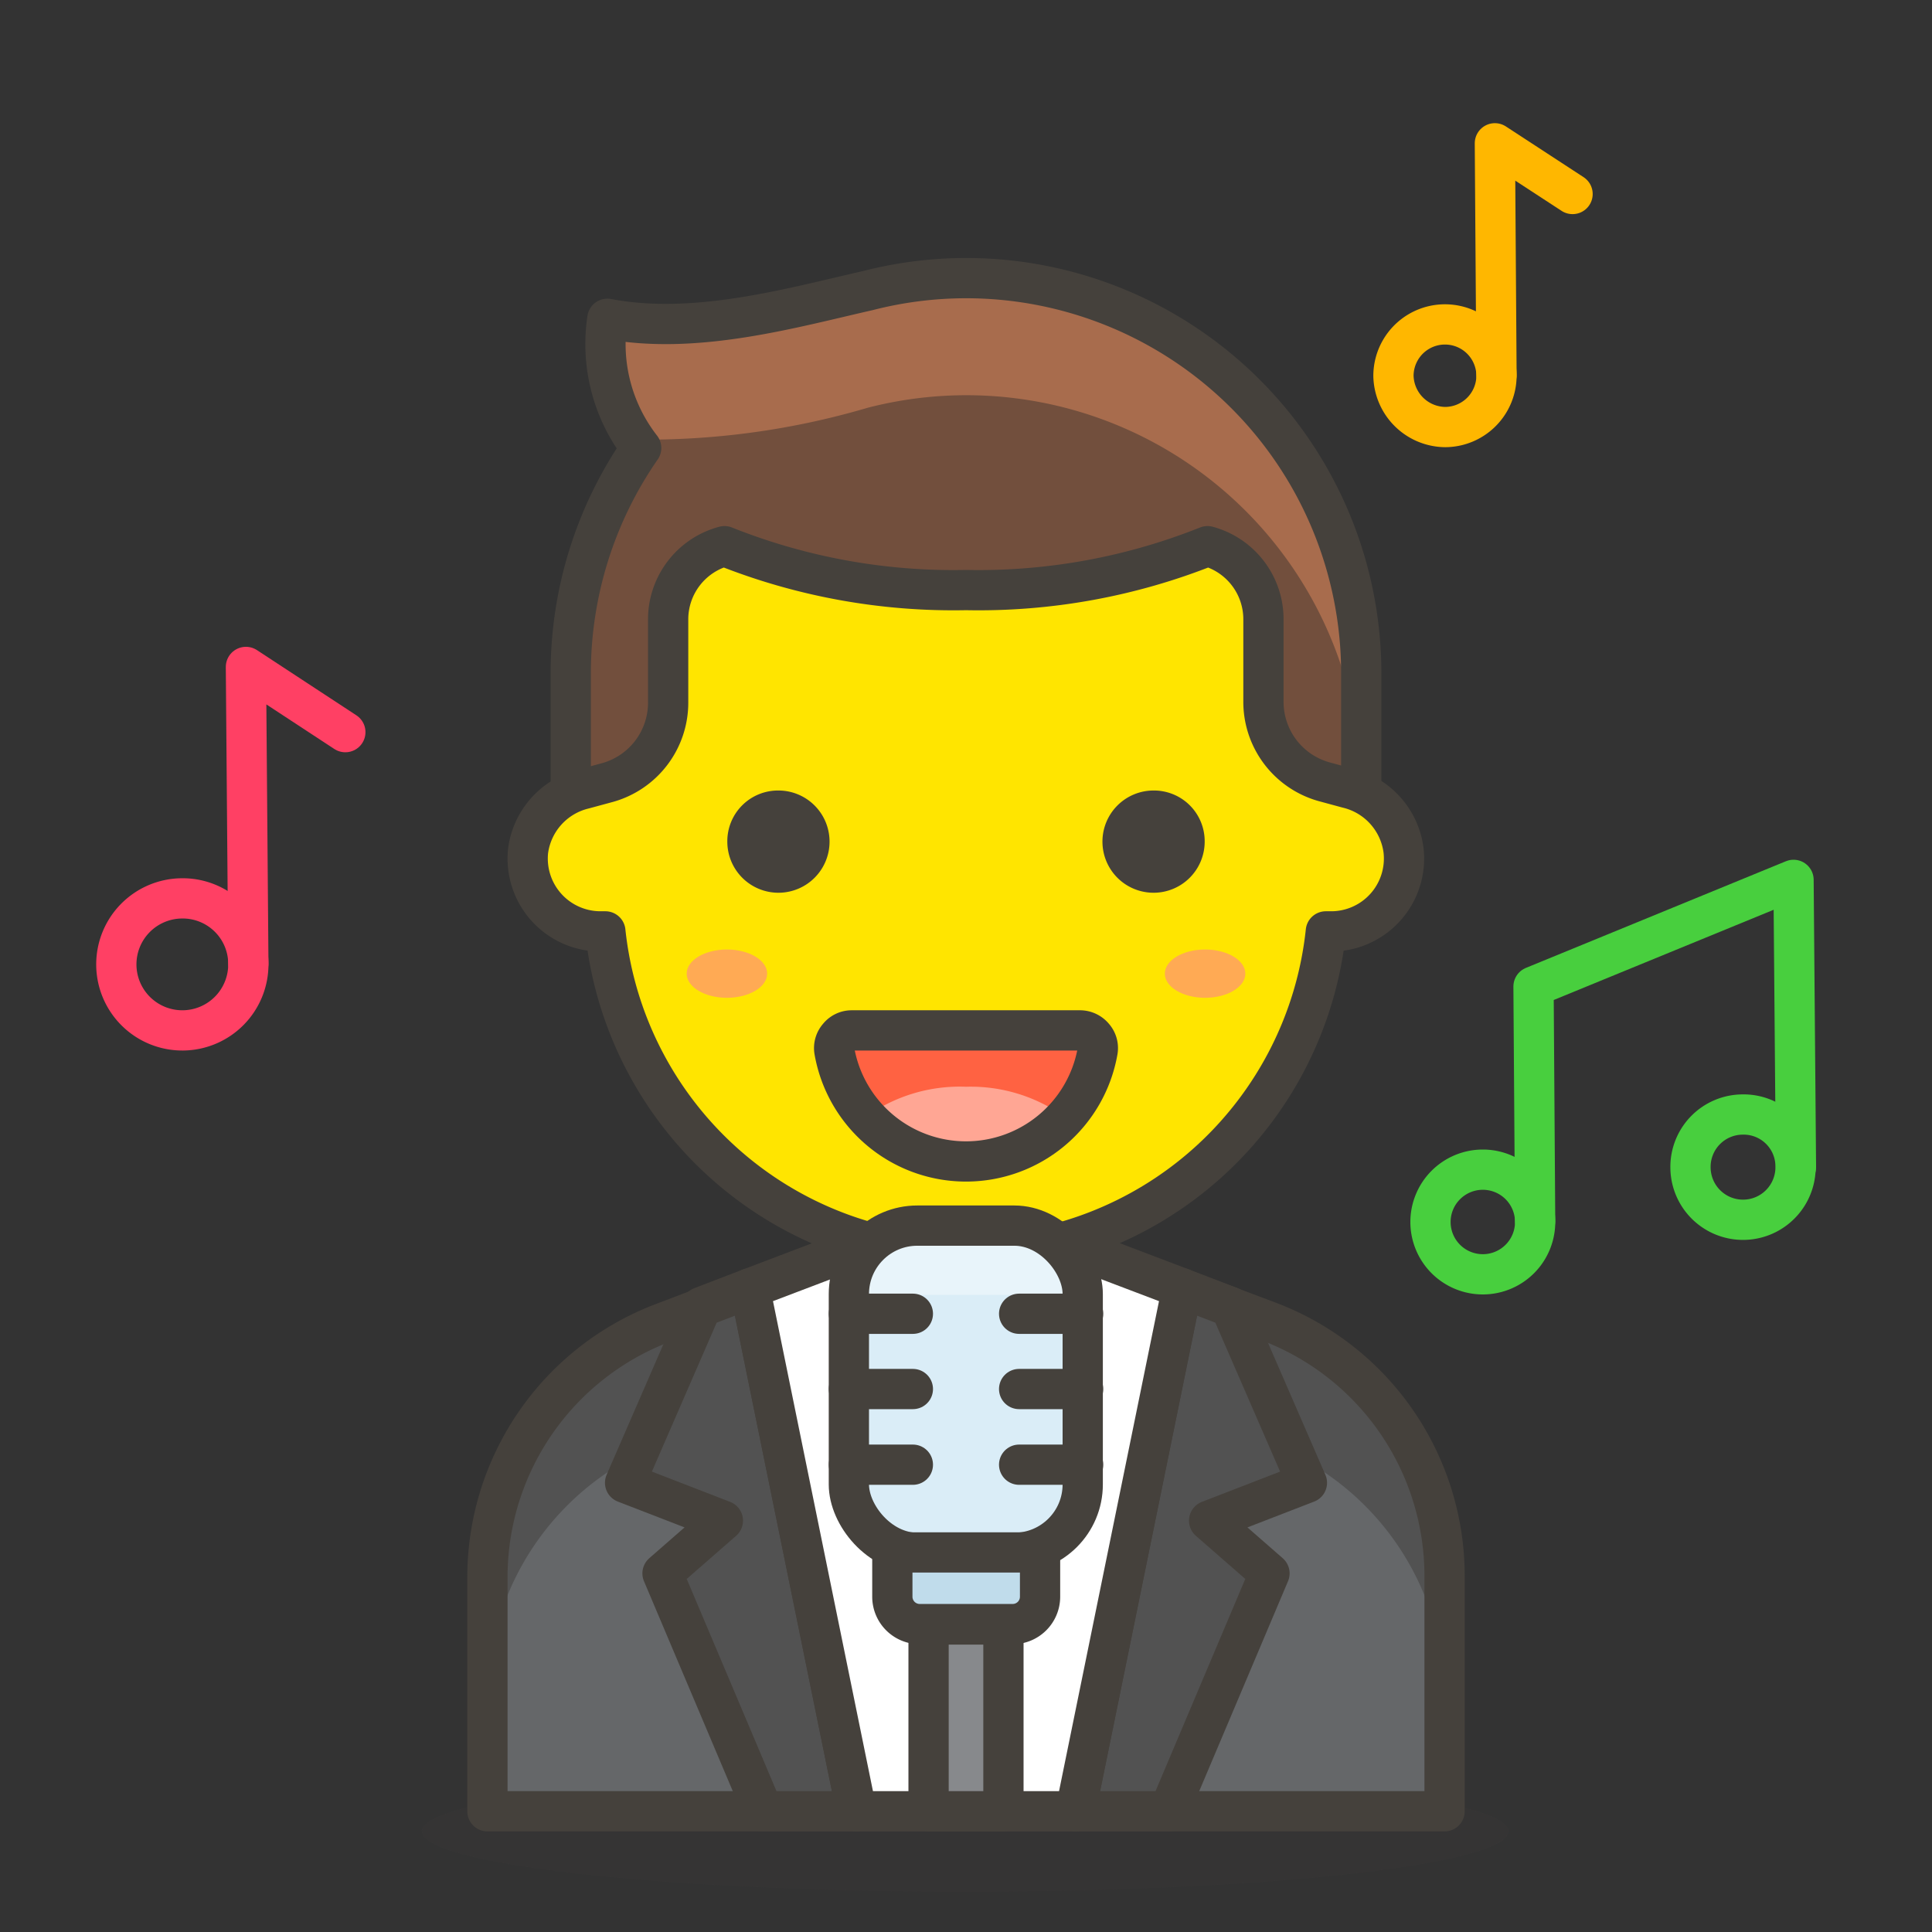 <svg id="Icons" xmlns="http://www.w3.org/2000/svg" viewBox="0 0 48 48"><rect x="0" y="0" width="48" height="48" fill="#333333" stroke="none"/><defs><style>.cls-1,.cls-12{fill:#45413c;}.cls-1{opacity:0.15;}.cls-11,.cls-2{fill:#ffe500;}.cls-3{fill:#ebcb00;}.cls-20,.cls-21,.cls-22,.cls-4{fill:none;}.cls-11,.cls-12,.cls-18,.cls-19,.cls-4,.cls-7,.cls-8{stroke:#45413c;}.cls-11,.cls-12,.cls-18,.cls-19,.cls-20,.cls-21,.cls-22,.cls-4,.cls-7,.cls-8{stroke-linecap:round;stroke-linejoin:round;}.cls-5{fill:#656769;}.cls-6,.cls-7{fill:#525252;}.cls-8{fill:#fff;}.cls-9{fill:#724f3d;}.cls-10{fill:#a86c4d;}.cls-13{fill:#ff6242;}.cls-14{fill:#ffa694;}.cls-15{fill:#ffaa54;}.cls-16{fill:#daedf7;}.cls-17{fill:#e8f4fa;}.cls-18{fill:#c0dceb;}.cls-19{fill:#87898c;}.cls-20{stroke:#48cf3e;}.cls-21{stroke:#ff4064;}.cls-22{stroke:#ffb700;}</style></defs><title>165-man-singer-1</title><ellipse id="_Ellipse_" data-name="&lt;Ellipse&gt;" class="cls-1" cx="23.98" cy="45.5" rx="13.5" ry="1.5"/><path class="cls-2" d="M24,27.17a2.54,2.54,0,0,0-2.54,2.55v2.85c0,1.4,2.54,3.59,2.54,3.59s2.54-2.19,2.54-3.59V29.72A2.54,2.54,0,0,0,24,27.17Z"/><path id="_Path_" data-name="&lt;Path&gt;" class="cls-3" d="M24,27.17a2.54,2.54,0,0,0-2.54,2.54v.6a2.54,2.54,0,0,0,5.08,0v-.59A2.54,2.54,0,0,0,24,27.17Z"/><path class="cls-4" d="M24,27.17a2.54,2.54,0,0,0-2.54,2.55v2.85c0,1.4,2.54,3.59,2.54,3.59s2.54-2.19,2.54-3.59V29.72A2.54,2.54,0,0,0,24,27.17Z"/><path class="cls-5" d="M31.54,32.84,24,30l-7.54,2.87a6.76,6.76,0,0,0-4.35,6.31V45H35.89V39.15A6.76,6.76,0,0,0,31.54,32.84Z"/><path class="cls-6" d="M31.54,32.84,24,30l-7.54,2.87a6.76,6.76,0,0,0-4.35,6.31v3a6.76,6.76,0,0,1,4.35-6.31L24,33l7.54,2.87a6.76,6.76,0,0,1,4.35,6.31v-3A6.76,6.76,0,0,0,31.54,32.84Z"/><path class="cls-4" d="M31.54,32.84,24,30l-7.54,2.87a6.76,6.76,0,0,0-4.35,6.31V45H35.89V39.15A6.76,6.76,0,0,0,31.54,32.84Z"/><polygon class="cls-7" points="17.43 32.47 15.53 36.84 17.96 37.78 16.46 39.09 18.96 45 21.28 45 18.63 32.01 17.43 32.47"/><polygon class="cls-7" points="30.57 32.47 32.47 36.84 30.04 37.78 31.54 39.09 29.04 45 26.72 45 29.37 32.01 30.57 32.47"/><polygon class="cls-8" points="24 29.97 18.63 32.01 21.28 45 26.72 45 29.37 32.01 24 29.97"/><path id="_Path_2" data-name="&lt;Path&gt;" class="cls-9" d="M24,6.91a9.83,9.83,0,0,0-2.44.31c-1.86.42-4.28,1.12-6.47.7a4.2,4.2,0,0,0,.84,3.21,9.81,9.81,0,0,0-1.75,5.6v5.14H33.82V16.73A9.82,9.82,0,0,0,24,6.91Z"/><g id="_Group_" data-name="&lt;Group&gt;"><path id="_Path_3" data-name="&lt;Path&gt;" class="cls-10" d="M24,6.91a9.83,9.83,0,0,0-2.44.31c-1.86.42-4.28,1.12-6.47.7a4.47,4.47,0,0,0,.68,3,19.4,19.4,0,0,0,5.79-.79,9.81,9.81,0,0,1,12.26,9.51V16.73A9.82,9.82,0,0,0,24,6.91Z"/></g><path id="_Path_4" data-name="&lt;Path&gt;" class="cls-4" d="M24,6.91a9.83,9.83,0,0,0-2.44.31c-1.86.42-4.28,1.12-6.47.7a4.2,4.2,0,0,0,.84,3.21,9.81,9.81,0,0,0-1.75,5.6v5.14H33.82V16.73A9.82,9.82,0,0,0,24,6.91Z"/><path class="cls-11" d="M34.87,21.12a1.83,1.83,0,0,0-1.39-1.54l-.59-.16a2.06,2.06,0,0,1-1.5-2V15.38A1.88,1.88,0,0,0,30,13.57a15.34,15.34,0,0,1-6,1.09,15.34,15.34,0,0,1-6-1.09,1.88,1.88,0,0,0-1.4,1.81v2.06a2.06,2.06,0,0,1-1.5,2l-.59.16a1.83,1.83,0,0,0-1.39,1.54,1.81,1.81,0,0,0,1.81,2h.11a9,9,0,0,0,17.9,0h.11A1.81,1.81,0,0,0,34.87,21.12Z"/><path id="_Path_5" data-name="&lt;Path&gt;" class="cls-12" d="M18.57,20.91a.77.77,0,1,0,.77-.77A.76.76,0,0,0,18.57,20.91Z"/><path id="_Path_6" data-name="&lt;Path&gt;" class="cls-12" d="M29.43,20.91a.77.77,0,1,1-.77-.77A.76.76,0,0,1,29.43,20.91Z"/><g id="_Group_2" data-name="&lt;Group&gt;"><g id="_Group_3" data-name="&lt;Group&gt;"><g id="_Group_4" data-name="&lt;Group&gt;"><g id="_Group_5" data-name="&lt;Group&gt;"><g id="_Group_6" data-name="&lt;Group&gt;"><g id="_Group_7" data-name="&lt;Group&gt;"><g id="_Group_8" data-name="&lt;Group&gt;"><path id="_Path_7" data-name="&lt;Path&gt;" class="cls-13" d="M21.16,25.6a.42.42,0,0,0-.33.16.42.42,0,0,0-.1.35,3.32,3.32,0,0,0,6.54,0,.42.42,0,0,0-.1-.35.44.44,0,0,0-.33-.16Z"/><path id="_Path_8" data-name="&lt;Path&gt;" class="cls-14" d="M24,27a4,4,0,0,0-2.52.77,3.36,3.36,0,0,0,5,0A4,4,0,0,0,24,27Z"/></g></g></g></g></g></g></g><g id="_Group_9" data-name="&lt;Group&gt;"><path id="_Path_9" data-name="&lt;Path&gt;" class="cls-4" d="M21.16,25.6a.42.42,0,0,0-.33.16.42.42,0,0,0-.1.35,3.32,3.32,0,0,0,6.54,0,.42.42,0,0,0-.1-.35.44.44,0,0,0-.33-.16Z"/></g><ellipse id="_Ellipse_2" data-name="&lt;Ellipse&gt;" class="cls-15" cx="18.06" cy="24.19" rx="1" ry="0.6"/><ellipse id="_Ellipse_3" data-name="&lt;Ellipse&gt;" class="cls-15" cx="29.94" cy="24.19" rx="1" ry="0.6"/><rect id="_Rectangle_" data-name="&lt;Rectangle&gt;" class="cls-16" x="21.09" y="30.45" width="5.81" height="8.13" rx="1.7" ry="1.7"/><path id="_Path_10" data-name="&lt;Path&gt;" class="cls-17" d="M25.2,30.45H22.8a1.71,1.71,0,0,0-1.71,1.7v1.72a1.71,1.71,0,0,1,1.71-1.7h2.4a1.71,1.71,0,0,1,1.71,1.7V32.15A1.71,1.71,0,0,0,25.2,30.45Z"/><rect id="_Rectangle_2" data-name="&lt;Rectangle&gt;" class="cls-4" x="21.09" y="30.45" width="5.81" height="8.13" rx="1.7" ry="1.7"/><line id="_Path_11" data-name="&lt;Path&gt;" class="cls-4" x1="25.32" y1="32.64" x2="26.91" y2="32.64"/><line id="_Path_12" data-name="&lt;Path&gt;" class="cls-4" x1="25.32" y1="34.51" x2="26.91" y2="34.51"/><line id="_Path_13" data-name="&lt;Path&gt;" class="cls-4" x1="25.32" y1="36.39" x2="26.91" y2="36.39"/><line id="_Path_14" data-name="&lt;Path&gt;" class="cls-4" x1="21.09" y1="32.64" x2="22.68" y2="32.64"/><line id="_Path_15" data-name="&lt;Path&gt;" class="cls-4" x1="21.09" y1="34.51" x2="22.68" y2="34.51"/><line id="_Path_16" data-name="&lt;Path&gt;" class="cls-4" x1="21.09" y1="36.39" x2="22.68" y2="36.39"/><path id="_Rectangle_3" data-name="&lt;Rectangle&gt;" class="cls-18" d="M22.17,38.57h3.67a0,0,0,0,1,0,0v1.1a.68.68,0,0,1-.68.68H22.85a.68.68,0,0,1-.68-.68v-1.1A0,0,0,0,1,22.17,38.57Z"/><rect id="_Rectangle_4" data-name="&lt;Rectangle&gt;" class="cls-19" x="23.07" y="40.36" width="1.86" height="4.64"/><g id="_Group_10" data-name="&lt;Group&gt;"><path id="_Path_17" data-name="&lt;Path&gt;" class="cls-20" d="M38.14,30.34a1.3,1.3,0,1,1-1.3-1.28A1.3,1.3,0,0,1,38.14,30.34Z"/><path id="_Path_18" data-name="&lt;Path&gt;" class="cls-20" d="M44.61,29A1.3,1.3,0,0,1,42,29a1.3,1.3,0,0,1,1.29-1.31A1.29,1.29,0,0,1,44.61,29Z"/><polyline id="_Path_19" data-name="&lt;Path&gt;" class="cls-20" points="38.14 30.34 38.1 24.51 44.56 21.86 44.62 29"/></g><g id="_Group_11" data-name="&lt;Group&gt;"><path id="_Path_20" data-name="&lt;Path&gt;" class="cls-21" d="M6.17,23.94a1.64,1.64,0,1,1-1.65-1.62A1.63,1.63,0,0,1,6.17,23.94Z"/><polyline id="_Path_21" data-name="&lt;Path&gt;" class="cls-21" points="6.17 23.94 6.11 16.57 8.58 18.19"/></g><g id="_Group_12" data-name="&lt;Group&gt;"><path id="_Path_22" data-name="&lt;Path&gt;" class="cls-22" d="M37.18,9.32a1.28,1.28,0,0,1-1.27,1.29,1.3,1.3,0,0,1-1.29-1.27,1.28,1.28,0,0,1,2.56,0Z"/><polyline id="_Path_23" data-name="&lt;Path&gt;" class="cls-22" points="37.18 9.32 37.14 3.56 39.07 4.82"/></g></svg>